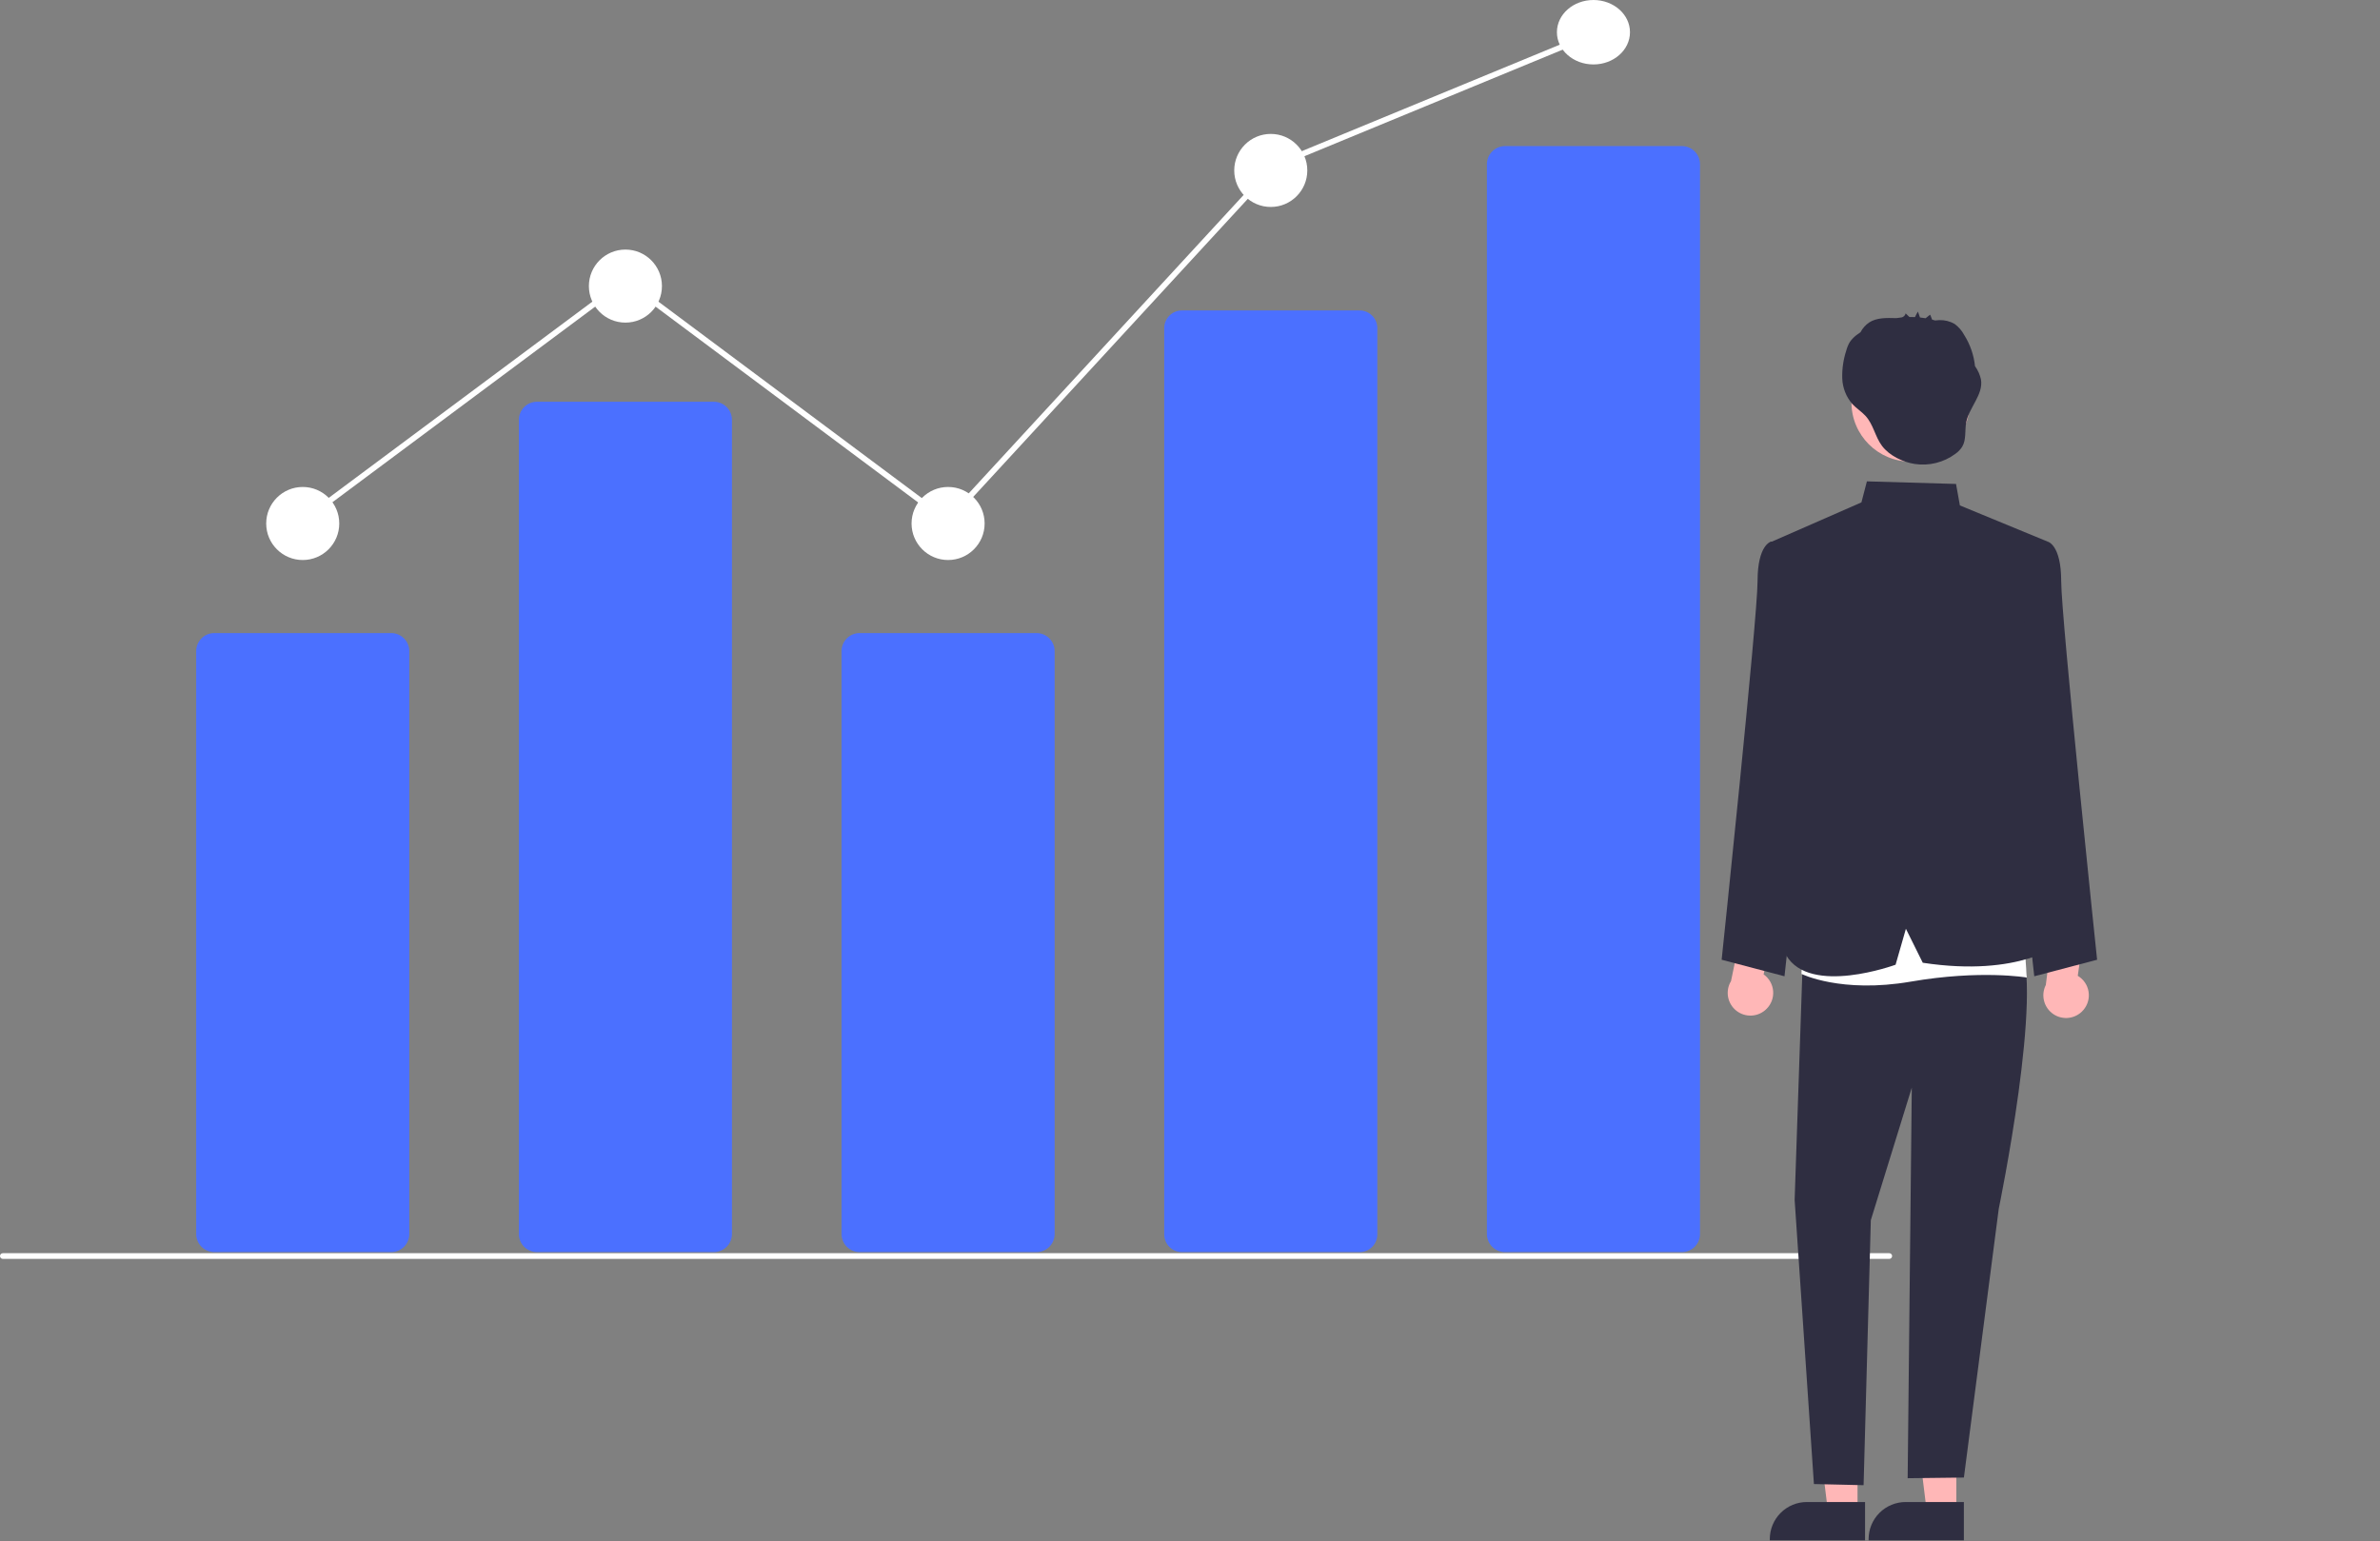 <svg width="420" height="272" viewBox="0 0 420 272" fill="none" xmlns="http://www.w3.org/2000/svg">
<rect x="0" y="0" width="420" height="272" fill="#808080" stroke="none"/>
<path d="M69.037 221.001H37.811C36.966 221 36.155 220.664 35.557 220.066C34.959 219.468 34.623 218.658 34.622 217.812V114.927C34.623 114.081 34.959 113.271 35.557 112.673C36.155 112.075 36.966 111.739 37.811 111.738H69.037C69.882 111.739 70.693 112.075 71.291 112.673C71.889 113.271 72.225 114.081 72.226 114.927V217.812C72.225 218.658 71.889 219.468 71.291 220.066C70.693 220.664 69.882 221 69.037 221.001Z" fill="#4B70FF"/>
<path d="M125.98 221.001H94.754C93.909 221 93.098 220.664 92.5 220.066C91.902 219.468 91.566 218.658 91.565 217.812V74.1C91.566 73.254 91.902 72.444 92.5 71.846C93.098 71.248 93.909 70.912 94.754 70.911H125.98C126.825 70.912 127.636 71.248 128.234 71.846C128.832 72.444 129.168 73.254 129.169 74.1V217.812C129.168 218.658 128.832 219.468 128.234 220.066C127.636 220.664 126.825 221 125.98 221.001Z" fill="#4B70FF"/>
<path d="M182.923 221.001H151.698C150.852 221 150.041 220.664 149.444 220.066C148.846 219.468 148.509 218.658 148.508 217.812V114.927C148.509 114.081 148.846 113.271 149.444 112.673C150.041 112.075 150.852 111.739 151.698 111.738H182.923C183.769 111.739 184.579 112.075 185.177 112.673C185.775 113.271 186.111 114.081 186.112 114.927V217.812C186.111 218.658 185.775 219.468 185.177 220.066C184.579 220.664 183.769 221 182.923 221.001Z" fill="#4B70FF"/>
<path d="M239.866 221.001H208.641C207.815 221.019 207.015 220.709 206.417 220.138C205.82 219.567 205.472 218.783 205.452 217.957V57.839C205.472 57.013 205.82 56.229 206.417 55.658C207.015 55.087 207.815 54.777 208.641 54.795H239.866C240.693 54.777 241.492 55.087 242.09 55.658C242.688 56.229 243.035 57.013 243.056 57.839V217.957C243.035 218.783 242.688 219.567 242.09 220.138C241.492 220.709 240.693 221.019 239.866 221.001Z" fill="#4B70FF"/>
<path d="M296.81 221.001H265.584C264.739 221 263.928 220.664 263.33 220.066C262.732 219.468 262.396 218.658 262.395 217.812V28.975C262.396 28.129 262.732 27.319 263.33 26.721C263.928 26.123 264.739 25.787 265.584 25.786H296.81C297.655 25.787 298.466 26.123 299.064 26.721C299.662 27.319 299.998 28.129 299.999 28.975V217.812C299.998 218.658 299.662 219.468 299.064 220.066C298.466 220.664 297.655 221 296.81 221.001Z" fill="#4B70FF"/>
<path d="M53.424 98.845C56.984 98.845 59.87 95.959 59.87 92.399C59.87 88.838 56.984 85.952 53.424 85.952C49.863 85.952 46.977 88.838 46.977 92.399C46.977 95.959 49.863 98.845 53.424 98.845Z" fill="white"/>
<path d="M110.367 56.943C113.927 56.943 116.813 54.057 116.813 50.497C116.813 46.937 113.927 44.05 110.367 44.05C106.807 44.05 103.921 46.937 103.921 50.497C103.921 54.057 106.807 56.943 110.367 56.943Z" fill="white"/>
<path d="M167.31 98.845C170.871 98.845 173.757 95.959 173.757 92.399C173.757 88.838 170.871 85.952 167.31 85.952C163.75 85.952 160.864 88.838 160.864 92.399C160.864 95.959 163.75 98.845 167.31 98.845Z" fill="white"/>
<path d="M224.254 36.529C227.814 36.529 230.7 33.643 230.7 30.083C230.7 26.523 227.814 23.637 224.254 23.637C220.694 23.637 217.807 26.523 217.807 30.083C217.807 33.643 220.694 36.529 224.254 36.529Z" fill="white"/>
<path d="M281.197 11.375C284.757 11.375 287.644 8.828 287.644 5.687C287.644 2.546 284.757 0 281.197 0C277.637 0 274.751 2.546 274.751 5.687C274.751 8.828 277.637 11.375 281.197 11.375Z" fill="white"/>
<path d="M333.4 222.199H0.503C0.369 222.199 0.242 222.146 0.147 222.051C0.053 221.957 0 221.829 0 221.696C0 221.562 0.053 221.434 0.147 221.34C0.242 221.246 0.369 221.193 0.503 221.193H333.4C333.533 221.193 333.661 221.246 333.755 221.34C333.85 221.434 333.903 221.562 333.903 221.696C333.903 221.829 333.85 221.957 333.755 222.051C333.661 222.146 333.533 222.199 333.4 222.199Z" fill="white"/>
<path d="M311.744 178.074C312.158 177.663 312.476 177.167 312.677 176.619C312.878 176.072 312.956 175.487 312.906 174.907C312.857 174.326 312.68 173.763 312.39 173.257C312.099 172.752 311.701 172.317 311.224 171.982L313.201 163.086L308.088 160.566L305.473 173.168C304.963 174.007 304.779 175.003 304.955 175.969C305.132 176.934 305.656 177.802 306.429 178.407C307.202 179.011 308.17 179.312 309.15 179.25C310.129 179.189 311.052 178.771 311.744 178.074Z" fill="#FFB7B7"/>
<path d="M367.655 178.269C368.035 177.828 368.314 177.308 368.472 176.747C368.63 176.185 368.663 175.596 368.568 175.021C368.474 174.446 368.255 173.898 367.926 173.417C367.597 172.936 367.166 172.532 366.665 172.235L367.948 163.214L362.655 161.097L361.023 173.863C360.579 174.738 360.473 175.746 360.724 176.695C360.974 177.644 361.564 178.469 362.381 179.012C363.199 179.555 364.187 179.779 365.159 179.643C366.131 179.506 367.019 179.017 367.655 178.269L367.655 178.269Z" fill="#FFB7B7"/>
<path d="M327.799 266.814L322.585 266.813L320.105 246.704L327.8 246.704L327.799 266.814Z" fill="#FFB7B7"/>
<path d="M329.128 271.868L312.317 271.867V271.655C312.318 269.919 313.007 268.255 314.234 267.028C315.461 265.801 317.125 265.111 318.861 265.111H318.861L329.129 265.112L329.128 271.868Z" fill="#2F2E41"/>
<path d="M345.235 266.814L340.021 266.813L337.541 246.704L345.236 246.704L345.235 266.814Z" fill="#FFB7B7"/>
<path d="M346.564 271.868L329.753 271.867V271.655C329.754 269.919 330.443 268.255 331.67 267.028C332.897 265.801 334.561 265.111 336.297 265.111H336.297L346.565 265.112L346.564 271.868Z" fill="#2F2E41"/>
<path d="M355.732 97.626L361.354 95.597C361.354 95.597 363.74 96.104 363.74 102.575C363.74 109.046 370.078 169.397 370.078 169.397L358.987 172.317L352.719 115.059L355.732 97.626Z" fill="#2F2E41"/>
<path d="M318.165 97.626L312.544 95.597C312.544 95.597 310.157 96.104 310.157 102.575C310.157 109.046 303.82 169.397 303.82 169.397L314.911 172.317L321.179 115.059L318.165 97.626Z" fill="#2F2E41"/>
<path d="M318.237 166.456L316.701 211.791L320.103 261.938L328.869 262.141L330.145 215.362L337.374 191.972L336.645 260.911L346.571 260.793L352.719 213.363C352.719 213.363 360.837 174.111 356.335 166.456L335.601 159.562L318.237 166.456Z" fill="#2F2E41"/>
<path d="M318.406 160.994L317.906 171.899C317.906 171.899 324.901 175.381 337.198 173.26C349.494 171.139 357.668 172.537 357.668 172.537L356.723 158.635L318.406 160.994Z" fill="white"/>
<path d="M312.319 95.758L328.488 88.673L329.453 84.962L345.182 85.418L345.862 89.209L361.354 95.597L354.528 119.331L355.228 136.027L363.74 166.456C363.74 166.456 356.561 172.554 339.312 169.93L336.336 163.933L334.516 170.275C334.516 170.275 319.391 175.839 315.199 168.596L318.237 116.275L312.319 95.758Z" fill="#2F2E41"/>
<path d="M337.175 81.476C342.943 81.476 347.62 76.799 347.62 71.031C347.62 65.262 342.943 60.586 337.175 60.586C331.406 60.586 326.73 65.262 326.73 71.031C326.73 76.799 331.406 81.476 337.175 81.476Z" fill="#FFB7B7"/>
<path d="M349.585 66.984C349.399 66.134 349.039 65.331 348.53 64.625C348.327 62.674 347.676 60.796 346.628 59.137C346.217 58.36 345.634 57.687 344.924 57.17C344.11 56.702 343.181 56.47 342.242 56.502C342.072 56.499 341.766 56.551 341.49 56.563C341.314 56.509 341.136 56.46 340.958 56.414C340.853 56.182 340.647 55.507 340.589 55.553L339.811 56.171C339.482 56.114 339.152 56.069 338.82 56.034C338.699 55.689 338.578 55.345 338.457 55C338.261 55.308 338.089 55.631 337.943 55.966C337.613 55.95 337.282 55.944 336.952 55.949L336.29 55.314C336.251 55.491 336.162 55.653 336.032 55.78C335.902 55.907 335.739 55.993 335.561 56.028C335.256 56.06 334.953 56.1 334.651 56.149C334.627 56.149 334.602 56.149 334.578 56.148C332.949 56.108 331.197 56.035 329.835 56.929C329.198 57.366 328.679 57.955 328.325 58.642C328.159 58.756 327.991 58.868 327.829 58.988C327.283 59.361 326.81 59.83 326.433 60.373C326.158 60.841 325.95 61.346 325.814 61.871C325.295 63.452 325.054 65.112 325.103 66.776C325.159 68.451 325.791 70.055 326.892 71.319C327.591 72.069 328.479 72.623 329.178 73.373C330.618 74.916 330.888 77.069 332.12 78.702C333.423 80.429 335.8 81.566 337.889 81.891C339.144 82.081 340.425 82.02 341.657 81.712C342.889 81.405 344.048 80.858 345.067 80.101C345.557 79.76 345.972 79.324 346.289 78.819C347.014 77.566 346.707 75.99 346.976 74.567C347.481 71.9 350.026 69.662 349.585 66.984Z" fill="#2F2E41"/>
<path d="M53.08 92.802L52.479 91.995L110.367 48.898L167.126 91.234L224.662 28.766L224.765 28.724L280.603 5.678L280.987 6.608L225.251 29.611L167.251 92.582L110.367 50.152L53.08 92.802Z" fill="white"/>
</svg>
